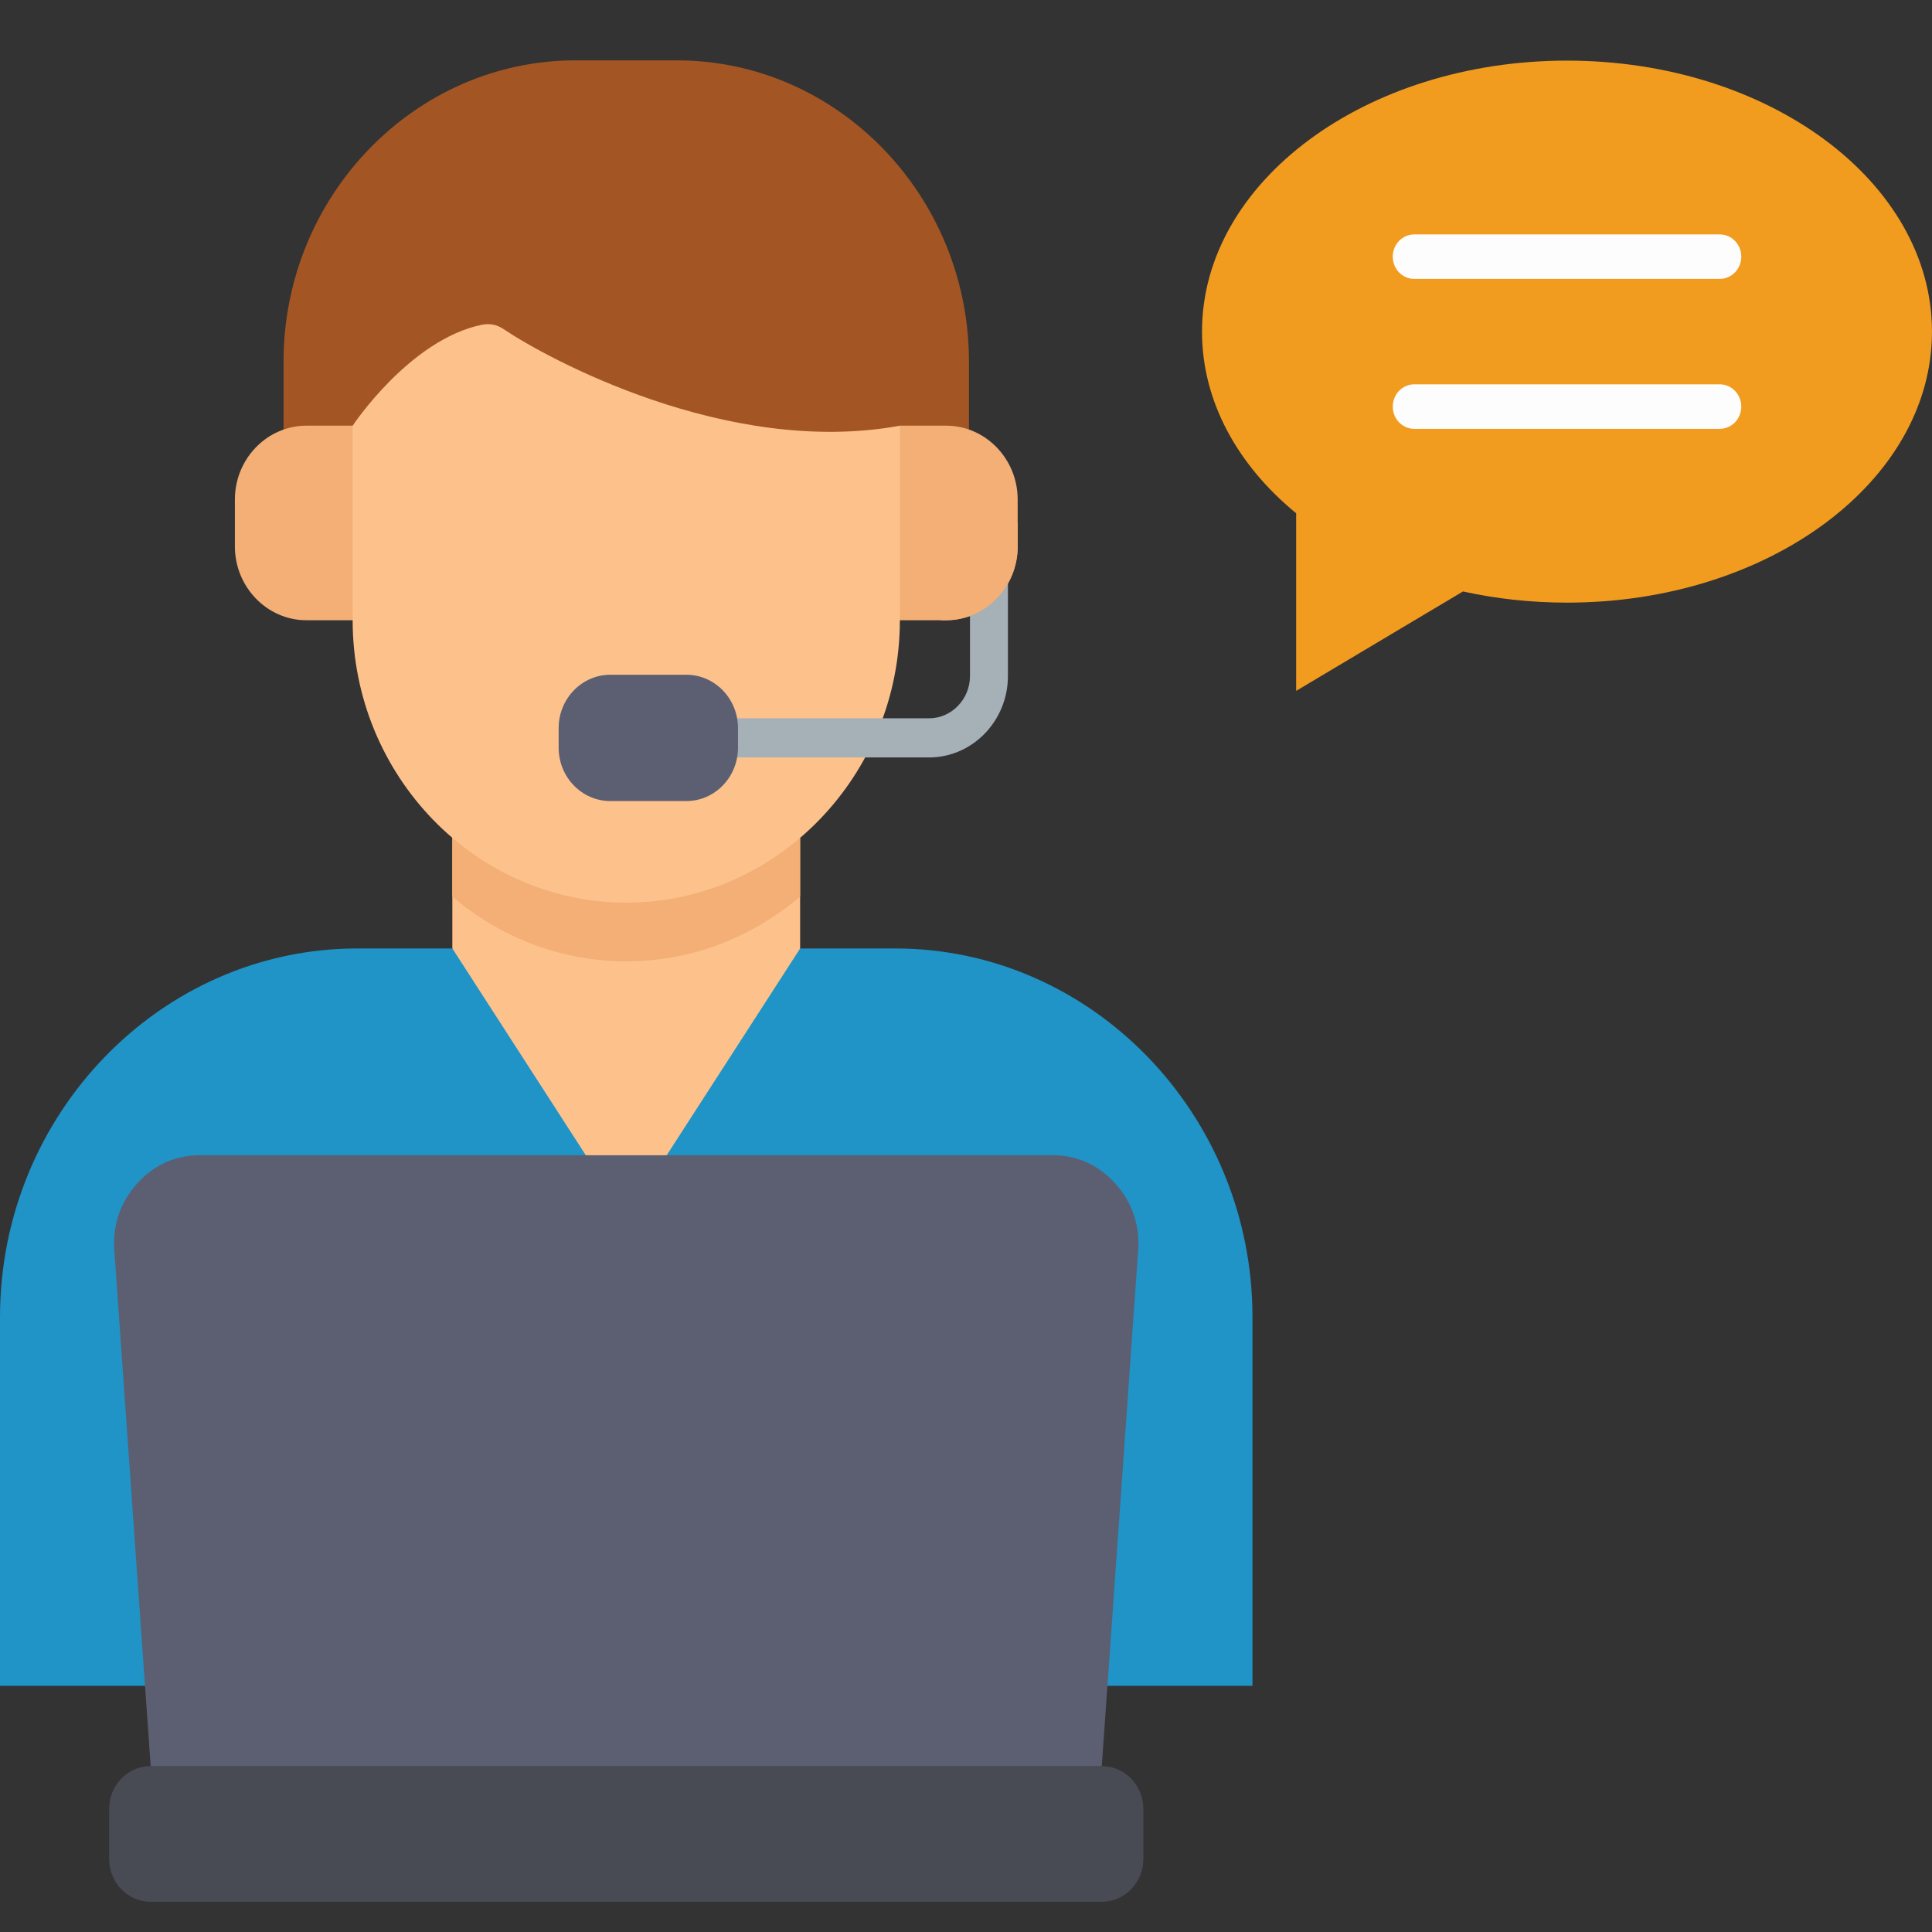 <svg width="64" height="64" viewBox="0 0 64 64" fill="none" xmlns="http://www.w3.org/2000/svg">
<rect x="0" y="0" width="64" height="64" fill="#333333" stroke="none"/>
<path fill-rule="evenodd" clip-rule="evenodd" d="M9.393 15.526H32.098V11.978C32.098 6.49 27.747 2 22.43 2H19.06C13.743 2 9.393 6.49 9.393 11.978V15.526Z" fill="#A35623"/>
<path fill-rule="evenodd" clip-rule="evenodd" d="M12.312 20.546H10.149C8.847 20.546 7.781 19.446 7.781 18.101V16.545C7.781 15.201 8.847 14.101 10.149 14.101H11.683L12.312 14.75V20.546Z" fill="#F3AF75"/>
<path fill-rule="evenodd" clip-rule="evenodd" d="M29.182 20.546H31.344C32.646 20.546 33.712 19.446 33.712 18.101V16.545C33.712 15.201 32.646 14.101 31.344 14.101H29.81L29.182 14.75V20.546Z" fill="#F3AF75"/>
<path fill-rule="evenodd" clip-rule="evenodd" d="M14.984 27.754L14.984 32.067L20.745 40.994L26.505 32.067V27.754H14.984Z" fill="#FDC28C"/>
<path fill-rule="evenodd" clip-rule="evenodd" d="M14.984 27.754V29.7C16.553 31.039 18.562 31.846 20.745 31.846C22.927 31.846 24.936 31.039 26.505 29.7V27.754H14.984Z" fill="#F3AF75"/>
<path fill-rule="evenodd" clip-rule="evenodd" d="M20.745 29.901C25.73 29.901 29.809 25.691 29.809 20.546V14.102C24.082 15.153 18.063 11.837 16.683 10.903C16.462 10.754 16.223 10.706 15.965 10.758C13.569 11.249 11.682 14.102 11.682 14.102V20.546C11.682 25.692 15.76 29.901 20.745 29.901Z" fill="#FDC28C"/>
<path fill-rule="evenodd" clip-rule="evenodd" d="M20.745 40.345L14.985 31.419H11.833C5.325 31.419 0 36.914 0 43.632V55.845H41.49V43.632C41.49 36.914 36.166 31.419 29.658 31.419H26.506L20.745 40.345Z" fill="#2093C7"/>
<path d="M23.82 23.795C23.473 23.795 23.191 24.086 23.191 24.444C23.191 24.802 23.473 25.092 23.82 25.092H30.776C31.495 25.092 32.148 24.789 32.622 24.3C33.095 23.812 33.389 23.137 33.389 22.395V18.759C33.389 18.401 33.108 18.11 32.761 18.11C32.414 18.11 32.132 18.401 32.132 18.759V22.395C32.132 22.779 31.979 23.129 31.733 23.383C31.487 23.637 31.148 23.795 30.776 23.795H23.82Z" fill="#A5B0B7"/>
<path d="M22.735 22.352H20.219C19.273 22.352 18.506 23.144 18.506 24.12V24.768C18.506 25.744 19.273 26.536 20.219 26.536H22.735C23.68 26.536 24.447 25.744 24.447 24.768V24.12C24.447 23.144 23.68 22.352 22.735 22.352Z" fill="#5C5E71"/>
<path fill-rule="evenodd" clip-rule="evenodd" d="M31.162 20.546H31.345C32.648 20.546 33.713 19.446 33.713 18.101V17.325H31.162V20.546Z" fill="#F3AF75"/>
<path fill-rule="evenodd" clip-rule="evenodd" d="M4.991 58.503L22.607 60.205L36.498 58.503L37.702 41.425C37.761 40.579 37.505 39.828 36.946 39.207C36.386 38.586 35.679 38.268 34.858 38.268H6.632C5.81 38.268 5.103 38.586 4.544 39.207C3.984 39.828 3.728 40.579 3.788 41.425L4.991 58.503Z" fill="#5C5E71"/>
<path d="M36.499 58.503H4.991C4.231 58.503 3.615 59.139 3.615 59.923V61.579C3.615 62.364 4.231 63 4.991 63H36.499C37.259 63 37.875 62.364 37.875 61.579V59.923C37.875 59.139 37.259 58.503 36.499 58.503Z" fill="#484A54"/>
<path fill-rule="evenodd" clip-rule="evenodd" d="M51.909 2.008C58.586 2.008 63.999 6.028 63.999 10.986C63.999 15.944 58.586 19.963 51.909 19.963C50.712 19.963 49.555 19.833 48.463 19.593L46.245 20.914L42.937 22.886V18.943V17.003C40.999 15.411 39.818 13.301 39.818 10.986C39.818 6.028 45.231 2.008 51.909 2.008Z" fill="#F29C1F"/>
<path d="M46.851 7.765C46.456 7.765 46.137 8.095 46.137 8.502C46.137 8.909 46.456 9.239 46.851 9.239H56.968C57.362 9.239 57.682 8.909 57.682 8.502C57.682 8.095 57.362 7.765 56.968 7.765H46.851Z" fill="#FDFDFD"/>
<path d="M46.851 12.731C46.456 12.731 46.137 13.062 46.137 13.469C46.137 13.876 46.456 14.206 46.851 14.206H56.968C57.362 14.206 57.682 13.876 57.682 13.469C57.682 13.062 57.362 12.731 56.968 12.731H46.851Z" fill="#FDFDFD"/>
</svg>
